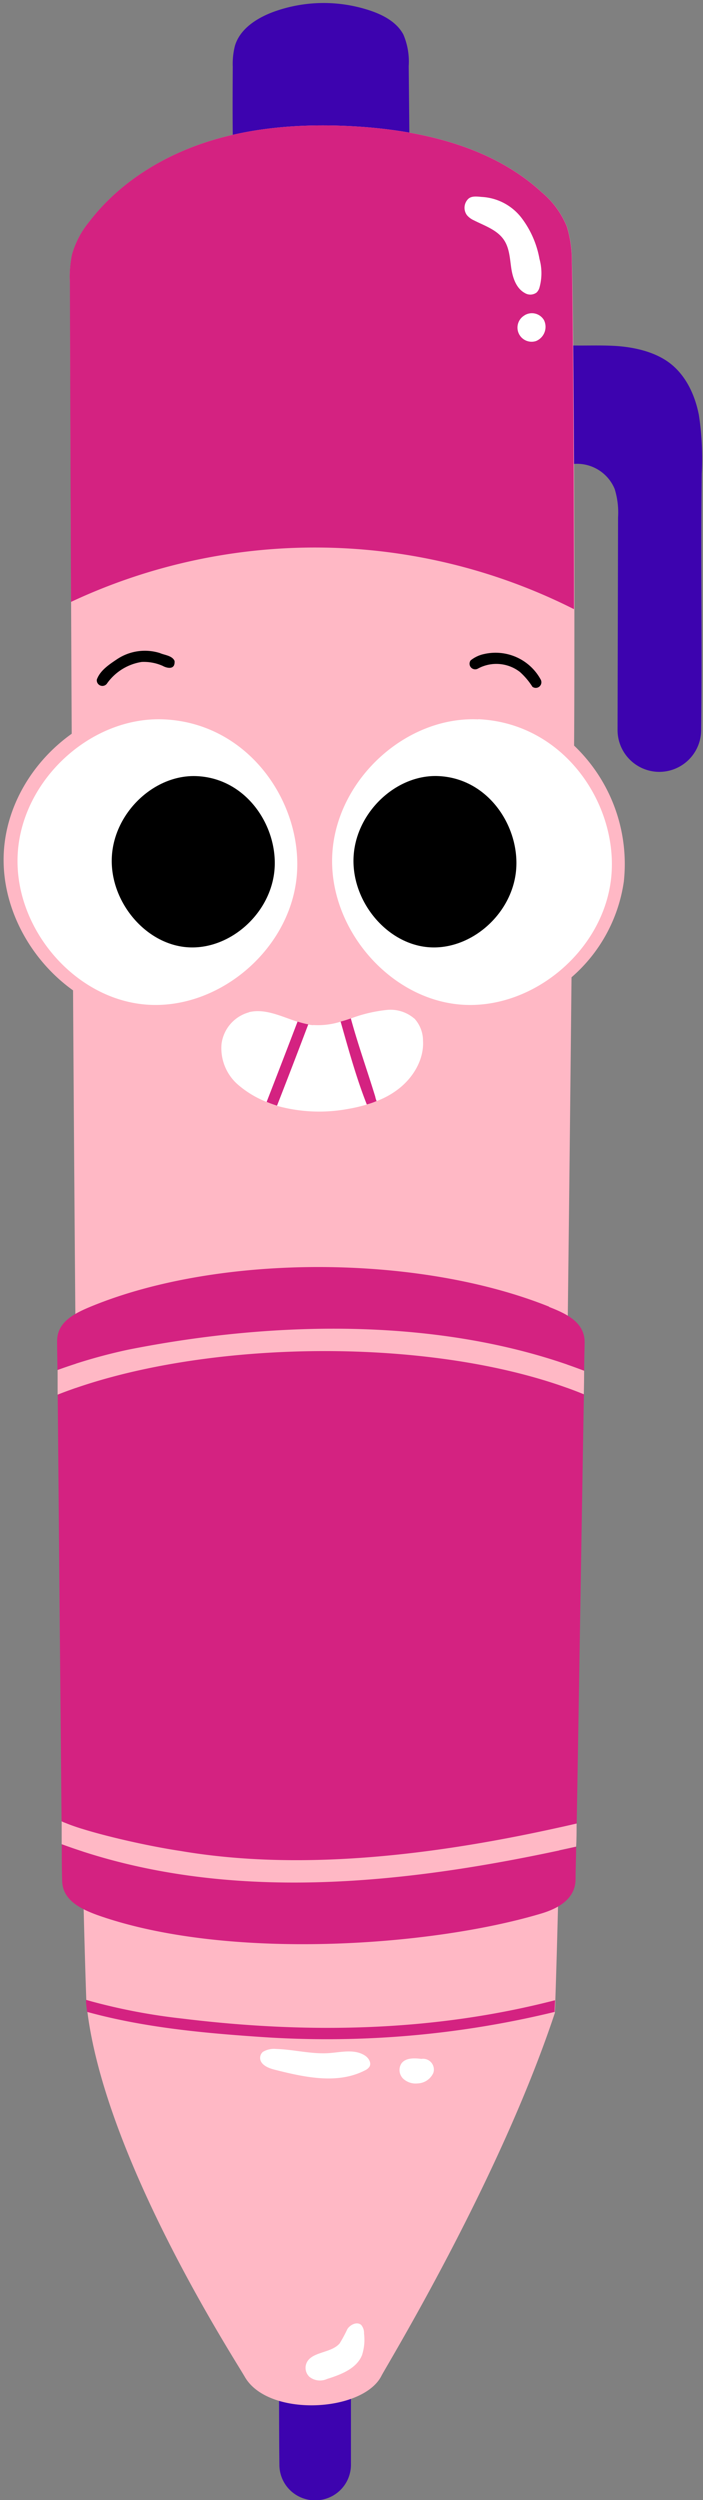 <?xml version="1.0" encoding="UTF-8"?><svg xmlns="http://www.w3.org/2000/svg" xmlns:xlink="http://www.w3.org/1999/xlink" height="498.5" preserveAspectRatio="xMidYMid meet" version="1.0" viewBox="-0.7 -0.6 140.2 498.5" width="140.2" zoomAndPan="magnify"><rect x="-0.7" y="-0.6" width="140.2" height="498.5" fill="#808080" stroke="none"/><g id="change1_1"><path d="M222.28,35.15c-.26-7.2-.22-14.31-.18-21.42a14.75,14.75,0,0,1,.42-4.15c1-3.47,4.47-5.65,7.88-6.88a29.24,29.24,0,0,1,19.13-.18c2.64.89,5.3,2.32,6.6,4.78a13.76,13.76,0,0,1,1.06,6.28l.21,22.19A330.53,330.53,0,0,1,222.28,35.15Zm66.4,58a8.13,8.13,0,0,1,9.58,4.74,15.79,15.79,0,0,1,.68,5.66l-.1,42.4a8.34,8.34,0,0,0,8.36,8.36h0a8.36,8.36,0,0,0,8.31-8.26c.23-19.74-.12-32.7.12-51.19a57.05,57.05,0,0,0-.57-11.69c-.74-3.84-2.45-7.63-5.48-10.11s-7.42-3.49-11.51-3.7-8.23.15-12.3-.31c-.09,10.12,0,17.6,0,25.86C286.82,94.3,287.73,93.38,288.68,93.1ZM231.33,472.77c0,5.49,0,13.8.07,19.19a7.09,7.09,0,0,0,7.13,7h.14a7.1,7.1,0,0,0,7-7.17c0-5.11,0-13.81,0-19C245.74,472.65,233.23,472.64,231.33,472.77Z" fill="#3d03af" transform="translate(-176.38 -1)"/></g><g id="change2_1"><path d="M300.09,176.19a31.1,31.1,0,0,1-10.43,19.08c-.61,59.69-1.69,158.08-3.23,204,0,.81-.06,1.57-.09,2.33v.16c-11.2,33.76-33.71,70.59-34.58,72.36-3.66,7.28-22.6,8.34-27.26.22-2.2-3.83-27.6-43-31.39-72.78-.09-.63-.15-1.24-.22-1.84,0-.18,0-.36,0-.56-1.33-38.17-2.12-114.23-2.64-201.28-8.76-6.26-14.56-17.06-13.78-28,.67-9.32,6-17.83,13.51-23.17q-.06-13.08-.12-26.29c-.09-21.16-.16-42.5-.22-63.69a22.16,22.16,0,0,1,.4-5.51,17.8,17.8,0,0,1,3.41-6.55c6-7.89,14.84-13.31,24.27-16.21s19.53-3.45,29.39-2.82c13.21.87,26.9,4.15,36.63,13.11a17.57,17.57,0,0,1,5,6.82,23.31,23.31,0,0,1,1,7.13c.27,8.47.47,40.48.49,69.17,0,9.81,0,19.24-.06,27.2A32.62,32.62,0,0,1,300.09,176.19Zm-7.92,97.53q0,2.26-.06,4.71c-29.06-11.9-76.58-11.12-104.94.07,0-1.68,0-3.32,0-4.93a107.07,107.07,0,0,1,14.17-4.06C230.26,263.75,264,262.92,292.17,273.72ZM290.67,364c0,1.59,0,3.13-.09,4.61-33.67,7.51-69.83,11.59-102.6-.47,0-1.43,0-3,0-4.59a4.71,4.71,0,0,0,.76.33c4.57,1.93,15.8,4.53,22.91,5.59C236.67,373.75,264.69,370,290.67,364Z" fill="#ffb8c5" transform="translate(-176.38 -1)"/></g><g id="change3_1"><path d="M290.15,121.87a114.61,114.61,0,0,0-100.31-1.45c-.09-21.16-.16-42.5-.22-63.69a22.16,22.16,0,0,1,.4-5.51,17.8,17.8,0,0,1,3.41-6.55c6-7.89,14.84-13.31,24.27-16.21s19.53-3.45,29.39-2.82c13.21.87,26.9,4.15,36.63,13.11a17.57,17.57,0,0,1,5,6.82,23.31,23.31,0,0,1,1,7.13C289.93,61.17,290.13,93.18,290.15,121.87ZM188,368.14c0,2.72,0,5.11.07,7.13,0,3.88,3.4,5.67,7.06,7,25.64,9.08,66.17,6.33,88.34-.27,3.66-1.07,6.95-3,7-6.88,0-2,.09-4.14.11-6.48C256.91,376.12,220.75,380.2,188,368.14Zm-.81-89.64c.25,28.15.56,63.71.77,85.05a4.71,4.71,0,0,0,.76.33c4.57,1.93,15.8,4.53,22.91,5.59,25.06,4.28,53.08.56,79.06-5.47.43-23.79,1-60.89,1.44-85.57C263.05,266.53,215.53,267.31,187.17,278.5Zm98-17.55c-26.16-10.49-65.57-10.54-91.06-.16-3.63,1.48-7.1,3.18-7.06,7.11,0,1.83.05,3.72.07,5.67a107.07,107.07,0,0,1,14.17-4.06c29-5.76,62.69-6.59,90.87,4.21,0-2,.07-3.87.09-5.62C292.31,264.15,288.85,262.43,285.18,261ZM211.94,402.89a118.69,118.69,0,0,1-18-3.41l-1.1-.31c0,.2,0,.38,0,.56.07.6.13,1.21.22,1.84,11.3,3.11,23.07,4.21,34.73,5a192.11,192.11,0,0,0,58.5-5c0-.76.07-1.52.09-2.33C262.2,405.49,237.21,406,211.94,402.89Zm38.63-183.84c-1.59-5.2-3.43-10.33-4.87-15.6-.69.25-1.39.47-2.08.65,1.57,5.54,3.14,11.25,5.22,16.52a12.51,12.51,0,0,0,2-.7A3.63,3.63,0,0,1,250.57,219.05ZM235,204.1c-2,5.33-4.1,10.69-6.16,16,.69.3,1.39.54,2.1.77q3.17-8.12,6.23-16.21A20.32,20.32,0,0,1,235,204.1Z" fill="#d42281" transform="translate(-176.38 -1)"/></g><g id="change4_1"><path d="M234.76,176c-1.86,14.52-16.23,26.14-30.52,24.66s-26.07-15.81-25-30.42,14.74-27,29.09-26.4C225.82,144.6,236.62,161.44,234.76,176Zm36.3-32.16c-14.34-.64-28,11.79-29.08,26.4s10.74,28.93,25,30.42,28.66-10.14,30.52-24.66S288.59,144.6,271.06,143.81Zm-45.71,58.41a7.53,7.53,0,0,0-5.49,6.32,9.64,9.64,0,0,0,3.49,8.29,20,20,0,0,0,5.5,3.27c2.06-5.31,4.12-10.67,6.16-16C231.76,203.09,228.6,201.45,225.35,202.22Zm12.8,2.57a6.45,6.45,0,0,1-1-.13q-3.06,8.1-6.23,16.21a31.43,31.43,0,0,0,14.15.62,30.68,30.68,0,0,0,3.74-.87c-2.08-5.27-3.65-11-5.22-16.52A15.2,15.2,0,0,1,238.15,204.79Zm20.15-1.32a7.25,7.25,0,0,0-5.65-1.7,28.88,28.88,0,0,0-7,1.68c1.44,5.27,3.28,10.4,4.87,15.6a3.63,3.63,0,0,0,.27.87,16.5,16.5,0,0,0,4.48-2.51c2.89-2.28,5-5.85,4.77-9.55A6.54,6.54,0,0,0,258.3,203.47ZM268.85,40.3a2.48,2.48,0,0,0-.05,3,3.84,3.84,0,0,0,1.32,1c2.19,1.12,4.75,1.93,6.1,4,1.07,1.63,1.14,3.68,1.43,5.61s1,4,2.7,4.92a2.08,2.08,0,0,0,2.34-.1,2.21,2.21,0,0,0,.58-1,10.67,10.67,0,0,0,0-5.69,19.06,19.06,0,0,0-3.65-8.28,10.73,10.73,0,0,0-7.85-4.09C270.48,39.55,269.48,39.45,268.85,40.3Zm11.41,23a2.82,2.82,0,0,0,2.33,5.1,3.06,3.06,0,0,0,1.59-4.14A2.79,2.79,0,0,0,280.26,63.29ZM240.88,474.77c2.79-.88,5.92-2.06,7-4.77a10,10,0,0,0,.4-4.28,2.5,2.5,0,0,0-.54-1.7c-.79-.76-2.16-.14-2.77.77a28.33,28.33,0,0,1-1.55,2.88c-1.76,2.06-5.85,1.57-6.69,4.14a2.45,2.45,0,0,0,.68,2.54A3.38,3.38,0,0,0,240.88,474.77Zm18.84-63.83c-1.44-.18-3.18-.24-4,.94a2.42,2.42,0,0,0,.31,2.95,3.64,3.64,0,0,0,2.92,1,3.57,3.57,0,0,0,3.14-2.07A2.15,2.15,0,0,0,259.72,410.94Zm-29.36,2.13c6,1.52,12.6,3,18.1.16a2.15,2.15,0,0,0,.9-.73c.46-.79-.19-1.81-1-2.29-2.06-1.27-4.7-.59-7.11-.42-3.5.23-7-.73-10.47-.83a4.34,4.34,0,0,0-2.64.56C227.42,410.05,226.7,412.13,230.36,413.07Z" fill="#fff" transform="translate(-176.38 -1)"/></g><g id="change5_1"><path d="M230.36,174.44c-1.09,8.72-9.46,15.69-17.77,14.8S197.4,179.76,198,171s8.58-16.23,16.94-15.84C225.15,155.62,231.44,165.73,230.36,174.44Zm32.78-19.29c-8.35-.39-16.33,7.07-16.93,15.84s6.25,17.36,14.57,18.25,16.69-6.08,17.77-14.8S273.35,155.62,263.14,155.15Zm-55.57-24.53a10,10,0,0,0-8.48,1.18c-1.58,1.06-3.44,2.26-4.1,4.11a1.12,1.12,0,0,0,2.07.72,10.45,10.45,0,0,1,6.88-4.24,9.27,9.27,0,0,1,4.2.79c.7.4,2.52.94,2.35-1C210,131.11,208.54,131.05,207.57,130.62Zm75.94,5.28a10.25,10.25,0,0,0-11.31-5.08,6.36,6.36,0,0,0-2.66,1.26,1.12,1.12,0,0,0,1.45,1.64,7.67,7.67,0,0,1,8.39.68,14,14,0,0,1,2.48,2.94A1.12,1.12,0,0,0,283.51,135.9Z" transform="translate(-176.38 -1)"/></g></svg>